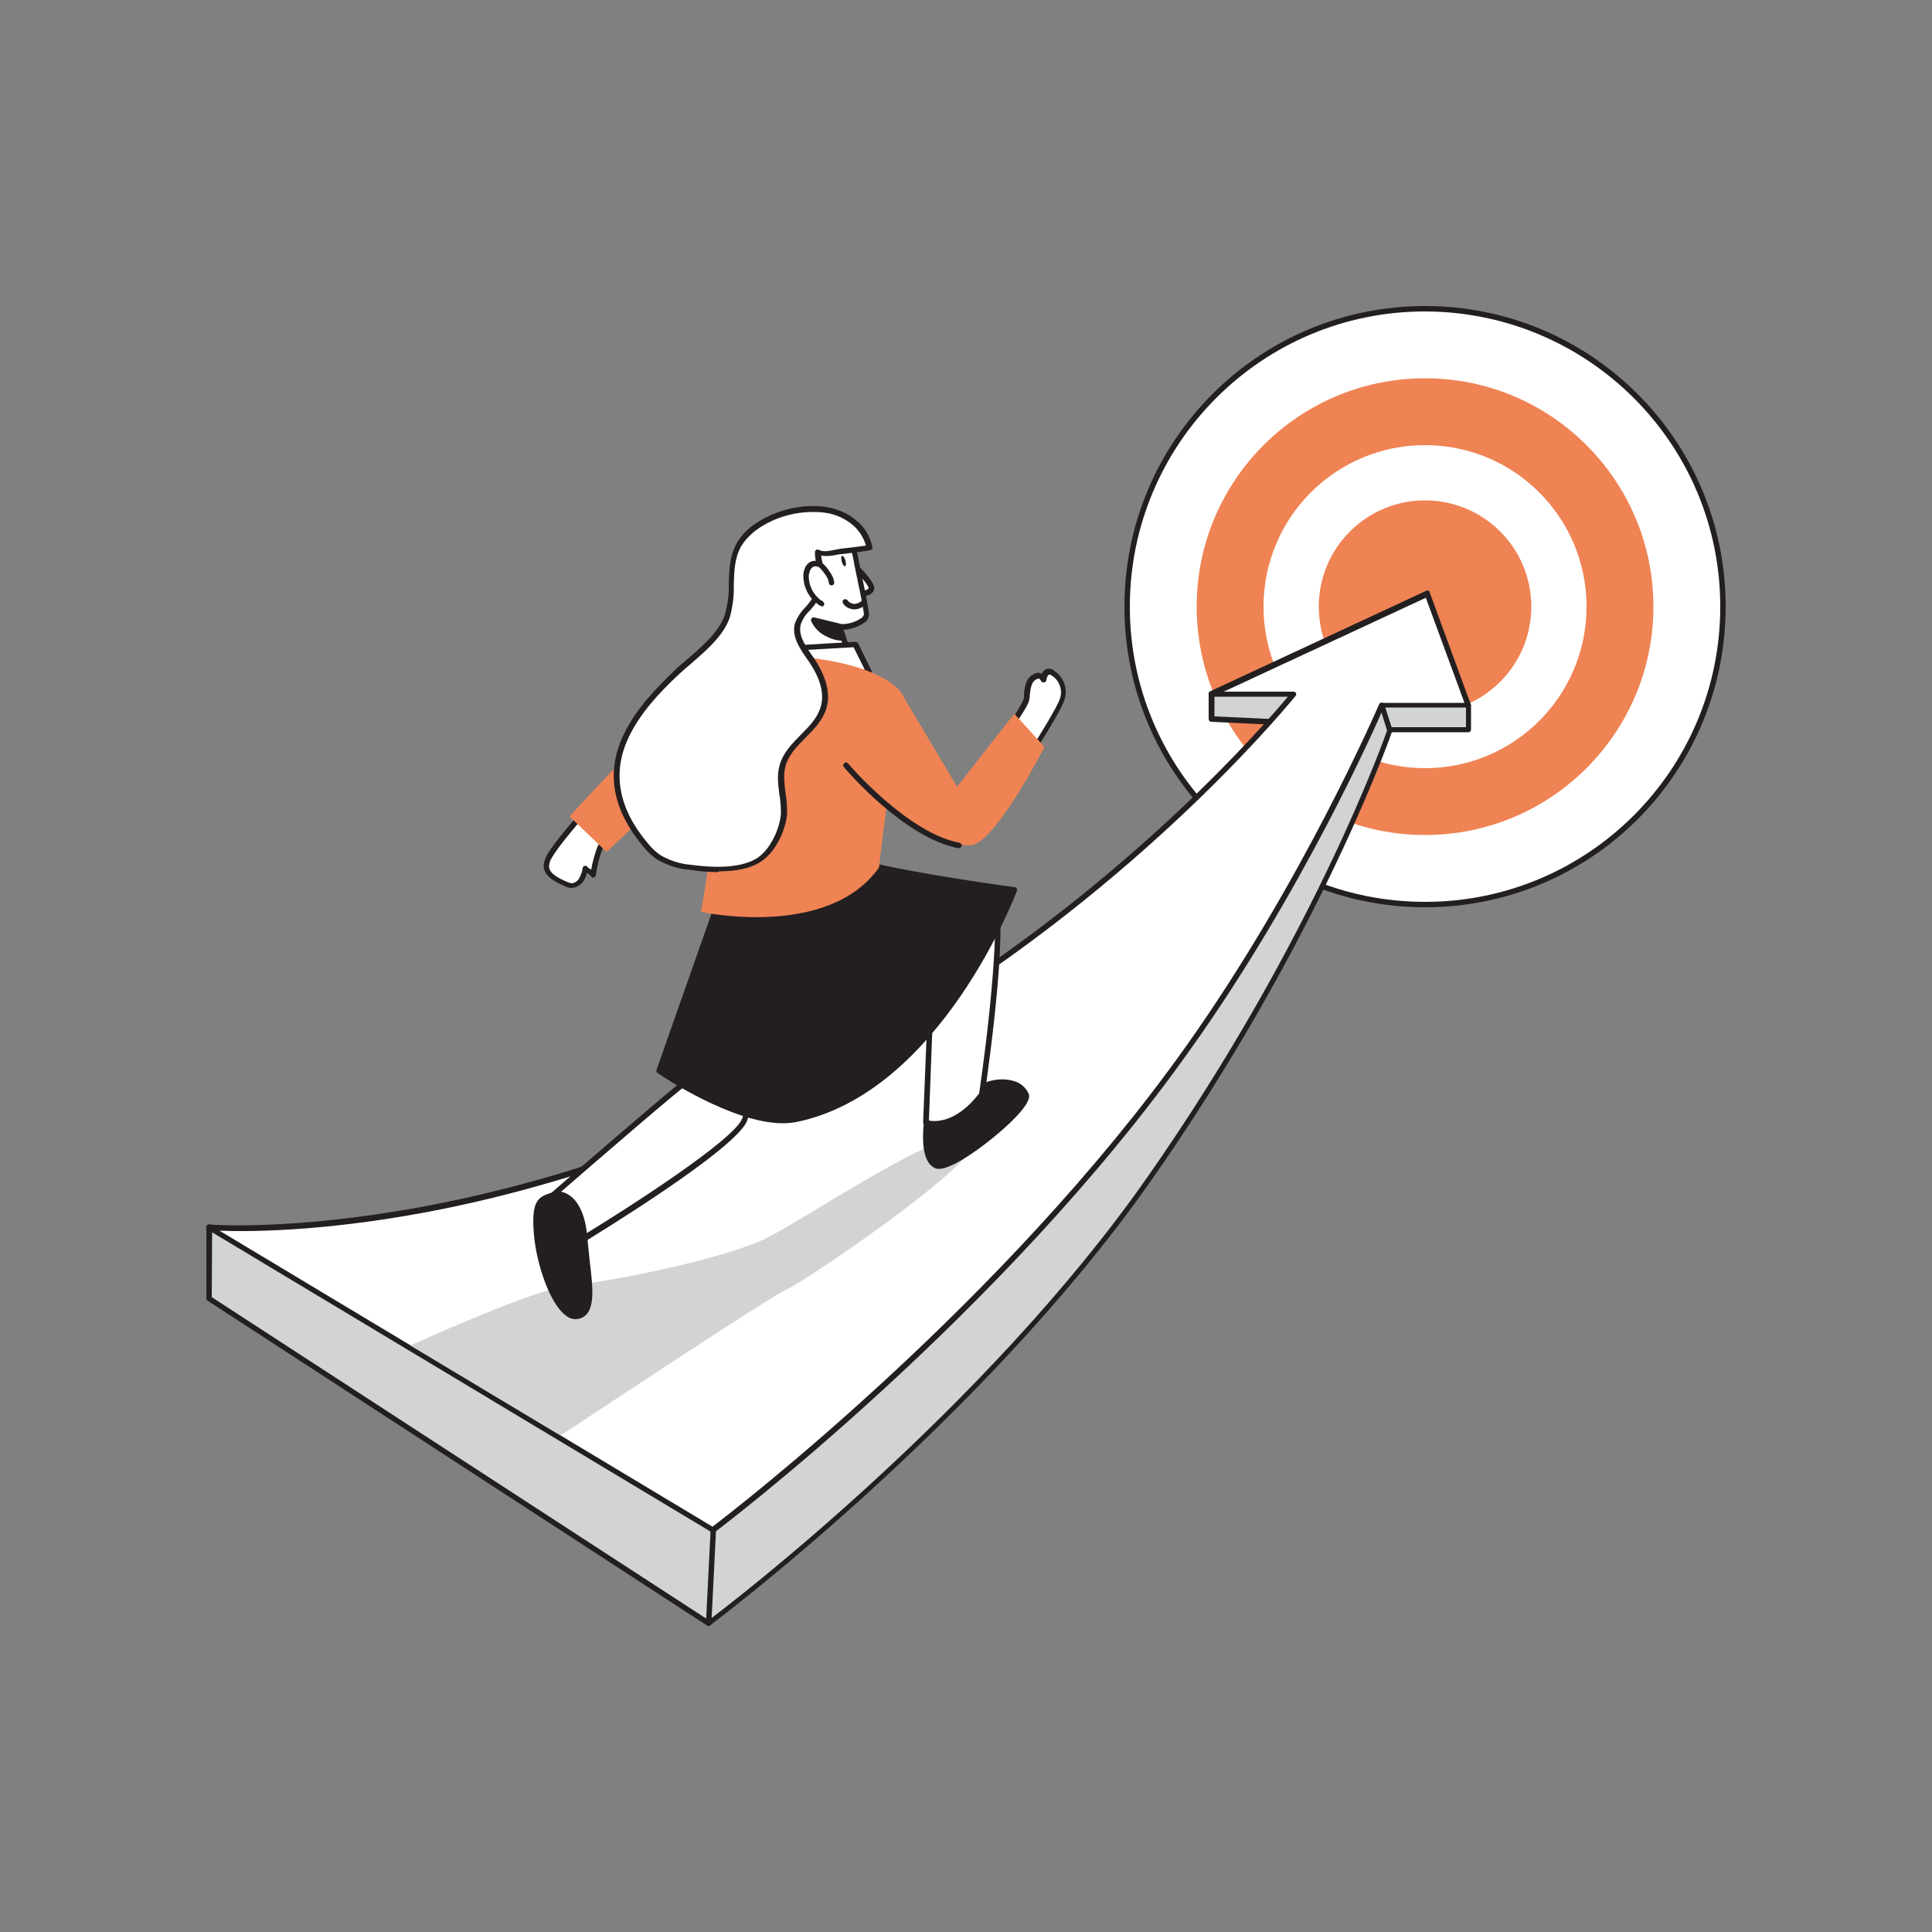 <svg transform="scale(1)" version="1.1" id="voUaJvFmfC" xmlns="http://www.w3.org/2000/svg" xmlns:xlink="http://www.w3.org/1999/xlink" x="0px" y="0px" viewBox="0 0 500 500" xml:space="preserve" class="pbimage_pbimage__wrapper__image__0LEis false"><rect x="0" y="0" width="500" height="500" fill="#808080" stroke="none"/><title>Progress</title><style type="text/css"> .st0{fill:#FFFFFF;} .st1{fill:#231F20;} .st2{fill:#68E1FD;} .st3{fill:#D1D3D4;}
 .st3{fill:#D1D3D4;}
 .st2{fill:#EF8354;}
 .st1{fill:#231F20;}
 .st0{fill:#FFFFFF;}</style><g id="Target"><circle class="st0" cx="368.8" cy="157" r="77.1" fill="#FFFFFF"></circle><path class="st1" d="M368.8,234.8c-43,0-77.8-34.8-77.8-77.8s34.8-77.8,77.8-77.8s77.8,34.8,77.8,77.8
		C446.6,200,411.8,234.8,368.8,234.8L368.8,234.8z M368.8,80.6c-42.2,0-76.4,34.2-76.4,76.4s34.2,76.4,76.4,76.4
		s76.4-34.2,76.4-76.4l0,0C445.2,114.8,411,80.7,368.8,80.6z" fill="#231F20"></path><circle class="st2" cx="368.8" cy="157" r="59.1" fill="#EF8354"></circle><circle class="st0" cx="368.8" cy="157" r="41.8" fill="#FFFFFF"></circle><circle class="st2" cx="368.8" cy="157" r="27.5" fill="#EF8354"></circle></g><g id="Arrow"><path class="st3" d="M54.1,317.6V336l129.3,84.1c0,0,69.9-52,114-115.1s62.3-116.2,62.3-116.2H380v-6.3l-26.9-8.8l-39.6,5.9v6.5
		l24.3,1.2c0,0-37,83.1-119.6,121.7S54.1,317.7,54.1,317.6L54.1,317.6z"></path><path class="st1" d="M183.4,420.8c-0.1,0-0.3,0-0.4-0.1L53.7,336.6c-0.2-0.1-0.3-0.3-0.3-0.6v-18.4c0-0.2,0.1-0.4,0.3-0.6
		c0.2-0.1,0.4-0.2,0.6-0.1c0.8,0.3,82.2,29.4,163.6-8.6c76.8-35.9,114.5-111.2,118.9-120.4l-23.3-1.1c-0.4,0-0.7-0.3-0.7-0.7v-6.5
		c0-0.3,0.2-0.6,0.6-0.7l39.6-5.9c0.1,0,0.2,0,0.3,0l26.9,8.8c0.3,0.1,0.5,0.4,0.5,0.7v6.3c0,0.4-0.3,0.7-0.7,0.7l0,0h-19.8
		c-1.9,5.4-20.7,56.6-62.2,115.9c-43.7,62.4-113.5,114.7-114.2,115.2C183.7,420.7,183.5,420.8,183.4,420.8L183.4,420.8z M54.8,335.7
		l128.6,83.6c5.7-4.2,71.7-54.8,113.5-114.6c43.6-62.3,62-115.4,62.2-116c0.1-0.3,0.4-0.5,0.7-0.5h19.6V183l-26.2-8.6l-38.9,5.8v5.2
		l23.7,1.1c0.4,0,0.7,0.3,0.7,0.7c0,0.1,0,0.2-0.1,0.3c-0.4,0.8-38,83.8-120,122c-77.2,36.1-154.4,12.1-163.7,9L54.8,335.7
		L54.8,335.7z"></path><path class="st0" d="M380,182.6h-22.3c0,0-19.2,45.3-50,88.6C258.3,340.7,184.5,396,184.5,396l-40.1-24l-38.9-23.4l-51.4-31
		c0,0,84.7,7.2,186.8-57.1c59.2-37.2,93.9-80.9,93.9-80.9h-21.3l55.9-26L380,182.6L380,182.6z"></path><path class="st1" d="M184.5,396.6c-0.1,0-0.3,0-0.4-0.1L53.7,318.2c-0.3-0.2-0.4-0.5-0.3-0.8c0.1-0.3,0.4-0.5,0.7-0.5
		c0.8,0.1,85.6,6.4,186.4-57c53.1-33.4,86.9-72.5,92.8-79.6h-19.8c-0.3,0-0.6-0.2-0.7-0.6c-0.1-0.3,0.1-0.6,0.4-0.8l55.9-26
		c0.4-0.2,0.8,0,0.9,0.3c0,0,0,0,0,0.1l10.6,28.9c0.1,0.4-0.1,0.8-0.4,0.9c-0.1,0-0.2,0-0.2,0h-21.9c-2,4.7-21,47.7-49.9,88.3
		C259.4,340.4,185.7,396,185,396.5C184.9,396.6,184.7,396.6,184.5,396.6L184.5,396.6z M56.8,318.5l127.6,76.6
		c5.8-4.4,75.7-58.3,122.6-124.4c30.3-42.7,49.7-88,49.9-88.4c0.1-0.3,0.4-0.4,0.6-0.4H379l-10-27.2L316.7,179h18.1
		c0.3,0,0.5,0.2,0.6,0.4c0.1,0.2,0.1,0.5-0.1,0.7c-0.4,0.4-35.5,44.2-94.1,81.1c-52.9,33.2-100.9,47-131.9,52.7
		C82.7,318.8,63.7,318.8,56.8,318.5L56.8,318.5z"></path><path class="st1" d="M183.4,420.8L183.4,420.8c-0.4,0-0.7-0.3-0.7-0.7l1.2-24.1c0.1-0.4,0.4-0.6,0.8-0.6c0.3,0.1,0.6,0.3,0.6,0.7
		l-1.2,24.1C184.1,420.5,183.8,420.8,183.4,420.8z"></path><path class="st1" d="M359.7,189.6c-0.3,0-0.6-0.2-0.7-0.5l-2-6.3c-0.1-0.4,0-0.8,0.4-0.9c0.4-0.1,0.8,0,0.9,0.4c0,0,0,0,0,0.1
		l2,6.3c0.1,0.4-0.1,0.8-0.5,0.9L359.7,189.6L359.7,189.6z"></path></g><path class="st3" id="Shadow" d="M203.4,333.8c-3.7,1.6-40,25.6-58.3,37.7l-38.9-23.3c12.5-5.6,33.8-14.8,41.2-15.5
	c10.6-1,40.3-6.9,51.2-12.4s46.2-29.6,53.3-26.3S208.4,331.7,203.4,333.8L203.4,333.8z"></path><g id="Character"><path class="st0" d="M220.9,146.4c0,0,5,4.8,4.5,6.1s-3.2,1.1-3.2,1.1"></path><path class="st1" d="M222.5,154.4h-0.4c-0.4,0-0.7-0.4-0.6-0.8c0-0.4,0.4-0.7,0.7-0.7c0,0,0,0,0,0c0.9,0.1,2.3-0.1,2.6-0.7
		c0-0.6-2-3.1-4.3-5.4c-0.3-0.3-0.3-0.7,0-1s0.7-0.3,1,0l0,0c2,1.9,5.3,5.4,4.7,6.9S223.5,154.4,222.5,154.4L222.5,154.4z"></path><path class="st0" d="M218.4,139.1c2.8,1.4,3.1,5.7,3.6,8.3c0.8,3.8,1.6,7.5,2.2,11.3c0.4,2.4-5.7,3.9-7,3.4l3.1,9.2l-14.1-2
		l-1.2-7.9c0,0-2.5-7.9-1.2-13.3c0.9-3.4,2.8-6.5,5.3-8.9C209.1,139.2,215.6,137.7,218.4,139.1L218.4,139.1z"></path><path class="st1" d="M220.3,172h-0.1l-14.1-2c-0.3,0-0.5-0.3-0.6-0.6l-1.2-7.9c-0.1-0.2-2.6-8-1.2-13.5c0.9-3.5,2.9-6.8,5.6-9.3
		c0.1-0.1,0.2-0.1,0.3-0.1c0.3-0.1,6.8-1.6,9.7-0.1l0,0c2.7,1.3,3.2,4.7,3.7,7.4c0.1,0.5,0.2,1,0.3,1.4c0.8,3.8,1.6,7.6,2.2,11.4
		c0.1,0.9-0.3,1.8-1,2.3c-1.7,1.2-3.6,1.9-5.6,2l2.8,8.2c0.1,0.2,0,0.5-0.1,0.7C220.8,172,220.6,172.1,220.3,172L220.3,172z
		 M206.9,168.6l12.4,1.8l-2.7-8.1c-0.1-0.3,0-0.5,0.2-0.7c0.2-0.2,0.5-0.2,0.7-0.1c2,0.1,3.9-0.5,5.5-1.6c0.4-0.4,0.6-0.7,0.6-1
		c-0.6-3.8-1.4-7.6-2.2-11.3c-0.1-0.5-0.2-1-0.3-1.5c-0.4-2.4-0.9-5.4-3-6.4s-6.7-0.3-8.6,0.2c-2.4,2.3-4.1,5.2-5,8.4
		c-1.2,5.1,1.2,12.8,1.2,12.9L206.9,168.6L206.9,168.6z"></path><path class="st0" d="M223.5,156c0,0-2.5,2.4-4.7-0.2"></path><path class="st1" d="M221.1,157.7h-0.2c-1.1-0.1-2.1-0.6-2.7-1.5c-0.2-0.3-0.2-0.7,0.1-1c0.3-0.2,0.7-0.2,1,0.1
		c0.4,0.6,1,0.9,1.7,1c0.7,0,1.4-0.3,2-0.8c0.3-0.3,0.7-0.3,1,0c0,0,0,0,0,0c0.3,0.3,0.3,0.7,0,1
		C223.2,157.2,222.2,157.7,221.1,157.7L221.1,157.7z"></path><ellipse class="st1" transform="matrix(0.962 -0.273 0.273 0.962 -31.353 65.021)" cx="218.3" cy="145.3" rx="0.5" ry="1.4"></ellipse><path class="st0" d="M204.1,172.2l0.2-4.4l17-1l3.5,7.2C217.9,174.4,210.9,173.8,204.1,172.2L204.1,172.2z"></path><path class="st1" d="M220.9,174.8c-5.7,0-11.3-0.7-16.9-1.9c-0.3-0.1-0.6-0.4-0.5-0.7l0.2-4.4c0-0.4,0.3-0.6,0.7-0.7l17-1
		c0.3,0,0.5,0.1,0.7,0.4l3.5,7.2c0.1,0.2,0.1,0.4,0,0.6c-0.1,0.2-0.3,0.3-0.5,0.4C225,174.7,223.4,174.8,220.9,174.8L220.9,174.8z
		 M204.9,171.6c6.2,1.4,12.5,1.9,18.9,1.7l-2.9-5.8l-15.9,0.9L204.9,171.6z"></path><path class="st0" d="M262.2,187.4c0,0,3.4-5.1,3.6-6.1s0.1-3.1,0.8-4.5s2.6-2.8,3.6-0.9c0,0,0.3-3.3,2.6-1.6c2,1.4,3,3.9,2.4,6.3
		c-0.5,2.5-8.9,15.5-8.9,15.5"></path><path class="st1" d="M266.2,196.8c-0.1,0-0.3,0-0.4-0.1c-0.3-0.2-0.4-0.6-0.2-1c0,0,0,0,0,0c3.4-5.2,8.5-13.5,8.8-15.2
		c0.6-2.1-0.3-4.4-2.1-5.6c-0.4-0.3-0.7-0.4-0.9-0.3s-0.6,0.9-0.6,1.4c0,0.3-0.3,0.6-0.6,0.6c-0.3,0.1-0.6-0.1-0.8-0.4
		c-0.3-0.6-0.6-0.6-0.7-0.6c-0.7,0.2-1.3,0.7-1.6,1.4c-0.4,1-0.5,2-0.6,3c0,0.5-0.1,0.9-0.2,1.4c-0.2,1.1-2.9,5.1-3.7,6.3
		c-0.2,0.3-0.7,0.4-1,0.1c-0.3-0.2-0.4-0.6-0.2-0.9c1.3-1.9,2.5-3.8,3.5-5.9c0.1-0.4,0.1-0.8,0.1-1.2c0-1.2,0.3-2.3,0.7-3.4
		c0.5-1.2,1.6-2.1,2.9-2.3c0.4,0,0.7,0.1,1,0.3c0.2-0.5,0.6-1,1.1-1.2c0.8-0.3,1.7-0.1,2.3,0.5c2.2,1.6,3.3,4.3,2.6,7
		c-0.5,2.6-8.1,14.4-9,15.7C266.7,196.6,266.5,196.8,266.2,196.8L266.2,196.8z"></path><path class="st0" d="M158.2,213.9c0,0-1.9,3.1-2.9,5.5c-0.8,2.3-1.4,4.6-1.7,7c-0.6-0.8-1.5-1.1-2.1-1.7c-0.2,1-0.5,2-1,2.9
		c-0.5,0.9-1.4,1.5-2.5,1.6c-0.5,0-1.1-0.2-1.6-0.4c-1.8-0.8-4.8-2.2-5-4.5c0-0.9,0.2-1.8,0.7-2.5c1.7-3.2,8.9-11.3,10-12.6"></path><path class="st1" d="M147.9,229.8c-0.6,0-1.3-0.2-1.8-0.5c-1.6-0.7-5.2-2.2-5.4-5c0-1,0.3-2,0.8-2.9c1.9-3.6,10-12.6,10.1-12.7
		c0.3-0.2,0.8-0.1,1,0.2c0.2,0.2,0.2,0.5,0,0.8c-2.1,2.3-8.4,9.6-9.9,12.5c-0.4,0.6-0.6,1.4-0.6,2.1c0.1,1.8,2.5,3,4.6,3.9
		c0.4,0.2,0.8,0.3,1.3,0.4c0.8-0.1,1.5-0.6,1.9-1.3c0.4-0.8,0.8-1.7,0.9-2.7c0.1-0.3,0.3-0.5,0.5-0.5c0.3-0.1,0.5,0,0.7,0.2
		c0.2,0.3,0.5,0.5,0.8,0.6l0.2,0.2c0.3-2,0.9-4,1.6-5.9c1.1-2.4,2.9-5.4,3-5.6c0.2-0.3,0.6-0.4,1-0.2c0.3,0.2,0.4,0.6,0.2,0.9
		c0,0-1.9,3.1-2.9,5.4c-0.8,2.2-1.4,4.5-1.7,6.8c0,0.3-0.3,0.5-0.5,0.6c-0.3,0.1-0.6,0-0.7-0.3c-0.3-0.3-0.6-0.6-0.9-0.8l-0.2-0.1
		c-0.2,0.7-0.4,1.4-0.8,2C150.4,229,149.2,229.7,147.9,229.8L147.9,229.8L147.9,229.8z"></path><path class="st1" d="M239.9,290.6c0,0-1.4,9.7,2.6,11.1s24.5-14.9,23.1-18.5s-8.4-4.9-14.7,0C247.4,285.9,243.7,288.4,239.9,290.6
		L239.9,290.6z"></path><path class="st1" d="M243,302.5c-0.3,0-0.5,0-0.8-0.1c-4.4-1.6-3.2-10.8-3.1-11.8c0-0.2,0.2-0.4,0.4-0.5c3.8-2.2,7.4-4.7,10.9-7.4
		c3.7-2.9,8.1-4,11.7-3c1.8,0.4,3.3,1.6,4.1,3.3c0.2,0.5,0.8,1.9-3.7,6.5C257.9,294.2,247.3,302.5,243,302.5z M240.5,291.1
		c-0.3,2.8-0.5,9,2.2,10c2.2,0.8,12.6-6.1,18.8-12.6c3-3.1,3.5-4.6,3.4-5c-0.6-1.3-1.8-2.2-3.2-2.5c-2.5-0.7-6.5-0.3-10.5,2.8
		C247.9,286.4,244.3,288.9,240.5,291.1L240.5,291.1z"></path><path class="st0" d="M198.6,246.9c0,0,24.5,6.6,42.8,3.2l-1.6,40.5c0,0,6.9,2.5,14.5-7.2c0,0,7.3-49.7,2.6-52.1s-47.9,0.4-47.9,0.4
		L198.6,246.9L198.6,246.9z"></path><path class="st1" d="M241.8,291.6c-0.8,0-1.7-0.1-2.4-0.4c-0.3-0.1-0.5-0.4-0.5-0.7l1.6-39.5c-18.1,3-41.9-3.3-42.2-3.4
		c-0.4-0.1-0.6-0.5-0.5-0.9c0-0.1,0.1-0.2,0.1-0.2l10.2-15.2c0.1-0.2,0.3-0.3,0.6-0.3c4.4-0.3,43.6-2.8,48.3-0.4
		c4.9,2.5-1,44.5-2.2,52.9c0,0.1-0.1,0.2-0.1,0.3C249.5,290.5,244.7,291.6,241.8,291.6L241.8,291.6z M240.4,290c1.6,0.3,7,0.7,13-7
		c3.5-24.1,5.6-49.9,2.9-51.2c-3.7-1.9-35-0.3-47.2,0.5l-9.4,14.1c4.7,1.2,25.6,5.9,41.4,3c0.2,0,0.4,0,0.6,0.2
		c0.2,0.1,0.3,0.4,0.2,0.6L240.4,290L240.4,290z"></path><path class="st0" d="M185,239.8c0,0-6.4,39.6-7.7,40.2s-36.4,31.1-36.4,31.1l10.4,9.1c0,0,39.2-23.7,41.4-30.7s19.7-49.8,19.7-49.8
		L185,239.8z"></path><path class="st1" d="M151.3,321c-0.2,0-0.3-0.1-0.5-0.2l-10.4-9.1c-0.2-0.1-0.2-0.3-0.2-0.5c0-0.2,0.1-0.4,0.2-0.5
		c5.7-5,33.7-29.2,36.4-31.1c1-2,5.1-25.4,7.5-39.8c0.1-0.3,0.4-0.6,0.7-0.6h27.4c0.2,0,0.5,0.1,0.6,0.3c0.1,0.2,0.2,0.5,0.1,0.7
		c-0.2,0.4-17.5,42.8-19.7,49.7c-2.3,7.2-40.1,30.2-41.7,31.2C151.6,321,151.4,321,151.3,321L151.3,321z M142,311.2l9.4,8.2
		c11.2-6.8,38.9-24.6,40.7-30c2-6.4,16.6-42.2,19.3-48.8h-25.7c-6.4,39.4-7.6,40-8,40.2C176.5,281.4,155.9,299.1,142,311.2
		L142,311.2z M177.3,280.1L177.3,280.1z"></path><path class="st1" d="M170.6,277.2c0,0,22.3,15.2,35.3,12.5c37.5-7.6,56.6-59.4,56.6-59.4s-25.2-3.4-38.6-6.7L185,236L170.6,277.2
		L170.6,277.2z"></path><path class="st1" d="M202.6,290.7c-13.2,0-31.6-12.4-32.4-13c-0.3-0.2-0.4-0.5-0.3-0.8l14.5-41.2c0.1-0.2,0.2-0.4,0.4-0.4
		l38.9-12.4c0.1,0,0.3,0,0.4,0c13.2,3.3,38.3,6.7,38.5,6.7c0.2,0,0.4,0.1,0.5,0.3c0.1,0.2,0.1,0.4,0.1,0.6
		c-0.2,0.5-19.7,52.3-57.2,59.9C204.9,290.6,203.7,290.7,202.6,290.7L202.6,290.7z M171.4,276.9c3.2,2.1,22.8,14.5,34.3,12.1
		c34.1-6.9,53.2-51.6,55.8-58.2c-4.6-0.6-25.7-3.6-37.6-6.6l-38.4,12.3L171.4,276.9L171.4,276.9z"></path><path class="st2" d="M234.1,180.8c0,0-2-8.2-26.4-10.8c-5.9-0.7-11.9,0.1-17.4,2.3c-0.6,3.8-6.4,50.8-8.9,63.7
		c0,0,32.9,7.2,46.1-11.5C227.4,224.5,232.2,184.9,234.1,180.8z"></path><path class="st2" d="M205.9,178.9c0,0-24.8,2.9-31.1,5.9s-27.4,26.5-27.4,26.5l9.6,9.2c0,0,16.3-15.9,20.9-17.9s23.3,2,23.3,2
		L205.9,178.9z"></path><path class="st2" d="M234.1,180.8l13.6,22.8l14.8-18.9l7.8,8.6c0,0-13,25.6-19.4,25.5c-13.7-0.3-32-18.5-32-18.5L234.1,180.8
		L234.1,180.8z"></path><path class="st1" d="M151.3,320.3c-0.8-9.4-5-12.1-8.1-11.1s-5.2,1.3-4.3,10.4s5.8,22.1,10.7,21S152.1,329.6,151.3,320.3z"></path><path class="st1" d="M149,341.4c-0.9,0-1.8-0.3-2.5-0.9c-4.1-2.9-7.6-13.1-8.3-20.8c-0.8-8.9,1-9.9,4.4-11l0.4-0.1
		c1.5-0.5,3-0.2,4.3,0.7c2.6,1.7,4.3,5.6,4.7,11c0.2,2,0.4,4,0.6,5.9c0.9,7.5,1.7,14-2.8,15.1C149.5,341.3,149.3,341.4,149,341.4
		L149,341.4z M144.4,309.7c-0.3,0-0.7,0.1-1,0.2l-0.4,0.1c-2.6,0.9-4.2,1.4-3.4,9.6c0.7,7.2,4,17.1,7.7,19.8
		c0.6,0.5,1.4,0.7,2.1,0.6c3.3-0.8,2.6-6.7,1.8-13.6c-0.2-2-0.5-4-0.6-6c-0.5-6.7-2.8-9.1-4.1-10
		C145.9,309.9,145.2,309.7,144.4,309.7L144.4,309.7z"></path><path class="st0" d="M214.9,132.3c-6.2-1.4-14.1,0.4-19.2,4c-1.8,1.2-3.4,2.8-4.5,4.7c-3.2,5.6-1,12.5-3,18.5s-8.7,10.5-13.2,14.7
		c-5,4.8-9.9,9.9-13,16.2c-5,10.4-2.2,20,4.9,28.4c1,1.2,2.1,2.3,3.3,3.1c2.5,1.5,5.3,2.4,8.2,2.6c5.4,0.7,13.2,1.2,17.9-2.1
		c3.4-2.4,6-7.9,6.2-11.9s-1.5-8.4-0.3-12.4c1.7-5.9,8.9-9,10.6-14.9c1.2-4.3-0.8-8.8-3.3-12.5c-1.9-2.8-4.3-6.1-3.3-9.3
		c0.6-1.9,2.3-3.3,3.6-4.9c1.6-2,2.4-4.5,2.6-7c0.1-2.3-1-4.3-0.9-6.5c1.9,0.9,4.1,0,6.1-0.2c2.4-0.3,4.9-0.6,7.3-1
		c-0.5-2.6-1.9-4.9-3.9-6.5C219.2,133.8,217.1,132.7,214.9,132.3L214.9,132.3z"></path><path class="st1" d="M185.8,225.7c-2.4,0-4.9-0.2-7.3-0.6c-3-0.2-5.9-1.2-8.5-2.7c-1.3-0.9-2.5-2-3.5-3.3c-8.1-9.6-9.8-19.4-5-29.2
		c3.1-6.4,8.1-11.6,13.1-16.4c1-1,2.2-2,3.4-3c3.8-3.3,8.1-7,9.6-11.4c0.7-2.6,1.1-5.2,1-7.9c0.1-3.6,0.2-7.3,2.1-10.7
		c1.2-2,2.8-3.7,4.7-4.9c5.5-3.9,13.6-5.6,19.8-4.1c2.4,0.6,4.6,1.6,6.4,3.2c2.2,1.7,3.6,4.2,4.2,6.9c0,0.2,0,0.4-0.1,0.5
		c-0.1,0.1-0.3,0.2-0.5,0.3c-2.4,0.4-4.9,0.7-7.3,1c-0.5,0-1,0.1-1.5,0.2c-1.3,0.3-2.6,0.4-3.9,0.2c0.1,0.7,0.2,1.3,0.4,2
		c0.3,1.1,0.5,2.3,0.5,3.5c-0.1,2.7-1.1,5.3-2.7,7.4c-0.4,0.5-0.8,0.9-1.2,1.4c-1,0.9-1.7,2-2.2,3.3c-0.9,2.8,1.1,5.7,2.9,8.3
		l0.3,0.4c3.3,4.9,4.5,9.3,3.4,13.1c-0.9,3.1-3.2,5.5-5.5,7.8s-4.3,4.4-5.1,7.2c-0.6,2.3-0.3,4.6,0,7.1c0.3,1.7,0.4,3.4,0.4,5.1
		c-0.2,3.9-2.7,9.8-6.5,12.4c-3,2.1-7.1,2.7-11.1,2.7L185.8,225.7z M210.4,132.5c-5.1,0-10.1,1.5-14.3,4.4c-1.7,1.2-3.2,2.7-4.3,4.5
		c-1.7,3-1.8,6.4-1.9,10c0.1,2.8-0.3,5.6-1,8.3c-1.6,4.8-6.1,8.6-10,12c-1.2,1-2.3,2-3.3,2.9c-4.9,4.6-9.8,9.8-12.8,16
		c-4.5,9.3-2.8,18.6,4.9,27.7c0.9,1.1,2,2.2,3.2,3c2.4,1.4,5.1,2.3,7.9,2.5c3,0.4,12.3,1.6,17.4-1.9c3.3-2.3,5.7-7.7,5.9-11.4
		c0-1.6-0.1-3.3-0.4-4.9c-0.3-2.5-0.7-5.1,0.1-7.7c0.9-3.1,3.2-5.5,5.5-7.8s4.3-4.4,5.1-7.2c1-3.4-0.1-7.4-3.2-11.9l-0.3-0.4
		c-2-2.9-4.2-6.1-3.1-9.5c0.6-1.4,1.4-2.7,2.5-3.8c0.4-0.4,0.8-0.9,1.1-1.3c1.5-1.9,2.3-4.2,2.4-6.6c0-1.1-0.2-2.1-0.4-3.1
		c-0.3-1.1-0.5-2.2-0.5-3.4c0-0.2,0.1-0.4,0.3-0.6c0.2-0.1,0.5-0.1,0.7,0c1.2,0.6,2.7,0.3,4.1,0c0.6-0.1,1.1-0.2,1.6-0.3
		c2.1-0.2,4.3-0.5,6.5-0.8c-0.6-2.1-1.8-4-3.5-5.4c-1.7-1.4-3.7-2.4-5.9-2.9l0,0C213.3,132.6,211.9,132.5,210.4,132.5L210.4,132.5z"></path><path class="st0" d="M215.3,150.7c-0.1-1-0.5-1.9-1.2-2.6c-0.4-0.6-0.9-1.2-1.4-1.7c-0.6-0.5-1.3-0.7-2.1-0.6
		c-0.6,0.2-1.2,0.6-1.5,1.2c-0.3,0.6-0.4,1.3-0.4,1.9c0,2.9,1.5,5.7,4,7.2l-0.2-0.2"></path><path class="st1" d="M212.7,156.9c-0.1,0-0.2,0-0.4-0.1c-2.7-1.6-4.4-4.6-4.4-7.8c0-0.8,0.2-1.5,0.5-2.2c0.4-0.8,1.1-1.4,1.9-1.6
		c1-0.2,1.9,0.1,2.7,0.7c0.6,0.5,1.2,1.2,1.6,1.9c0.7,0.9,1.2,1.9,1.3,3c0,0.4-0.3,0.7-0.7,0.7c0,0,0,0,0,0c-0.4,0-0.7-0.3-0.7-0.7
		c-0.1-0.8-0.5-1.6-1-2.2c-0.4-0.6-0.8-1.1-1.3-1.6c-0.4-0.4-1-0.5-1.5-0.4c-0.4,0.1-0.8,0.5-1,0.9c-0.2,0.5-0.4,1.1-0.4,1.6
		c0,2.5,1.2,4.8,3.2,6.3c0.2,0,0.3,0.1,0.4,0.2l0.2,0.2c0.3,0.3,0.3,0.7,0,1C213.1,156.9,213,157,212.7,156.9L212.7,156.9z"></path><path class="st1" d="M248.2,219.5H248c-13.9-2.6-29-20.2-29.6-21c-0.3-0.3-0.2-0.7,0.1-1s0.7-0.2,1,0.1c0.1,0.2,15.4,18,28.8,20.5
		c0.4,0.1,0.6,0.4,0.6,0.8c0,0,0,0,0,0C248.8,219.3,248.5,219.5,248.2,219.5L248.2,219.5z"></path><path class="st1" d="M217.2,162.1l-6.6-1.6c0.8,1.7,2.1,3,3.8,3.7c2.6,1.3,3.8,0.9,3.8,0.9L217.2,162.1z"></path><path class="st1" d="M217.6,165.8c-1.2-0.1-2.4-0.4-3.5-1c-1.9-0.8-3.3-2.2-4.2-4.1c-0.1-0.4,0.1-0.8,0.5-0.9c0.1,0,0.2,0,0.4,0
		l6.6,1.6c0.2,0.1,0.4,0.2,0.5,0.5l1,2.9c0.1,0.4-0.1,0.8-0.4,0.9C218.2,165.8,217.9,165.8,217.6,165.8L217.6,165.8z M212.1,161.6
		c0.7,0.8,1.6,1.5,2.6,2c0.8,0.4,1.6,0.7,2.5,0.8l-0.6-1.7L212.1,161.6L212.1,161.6z"></path></g></svg>